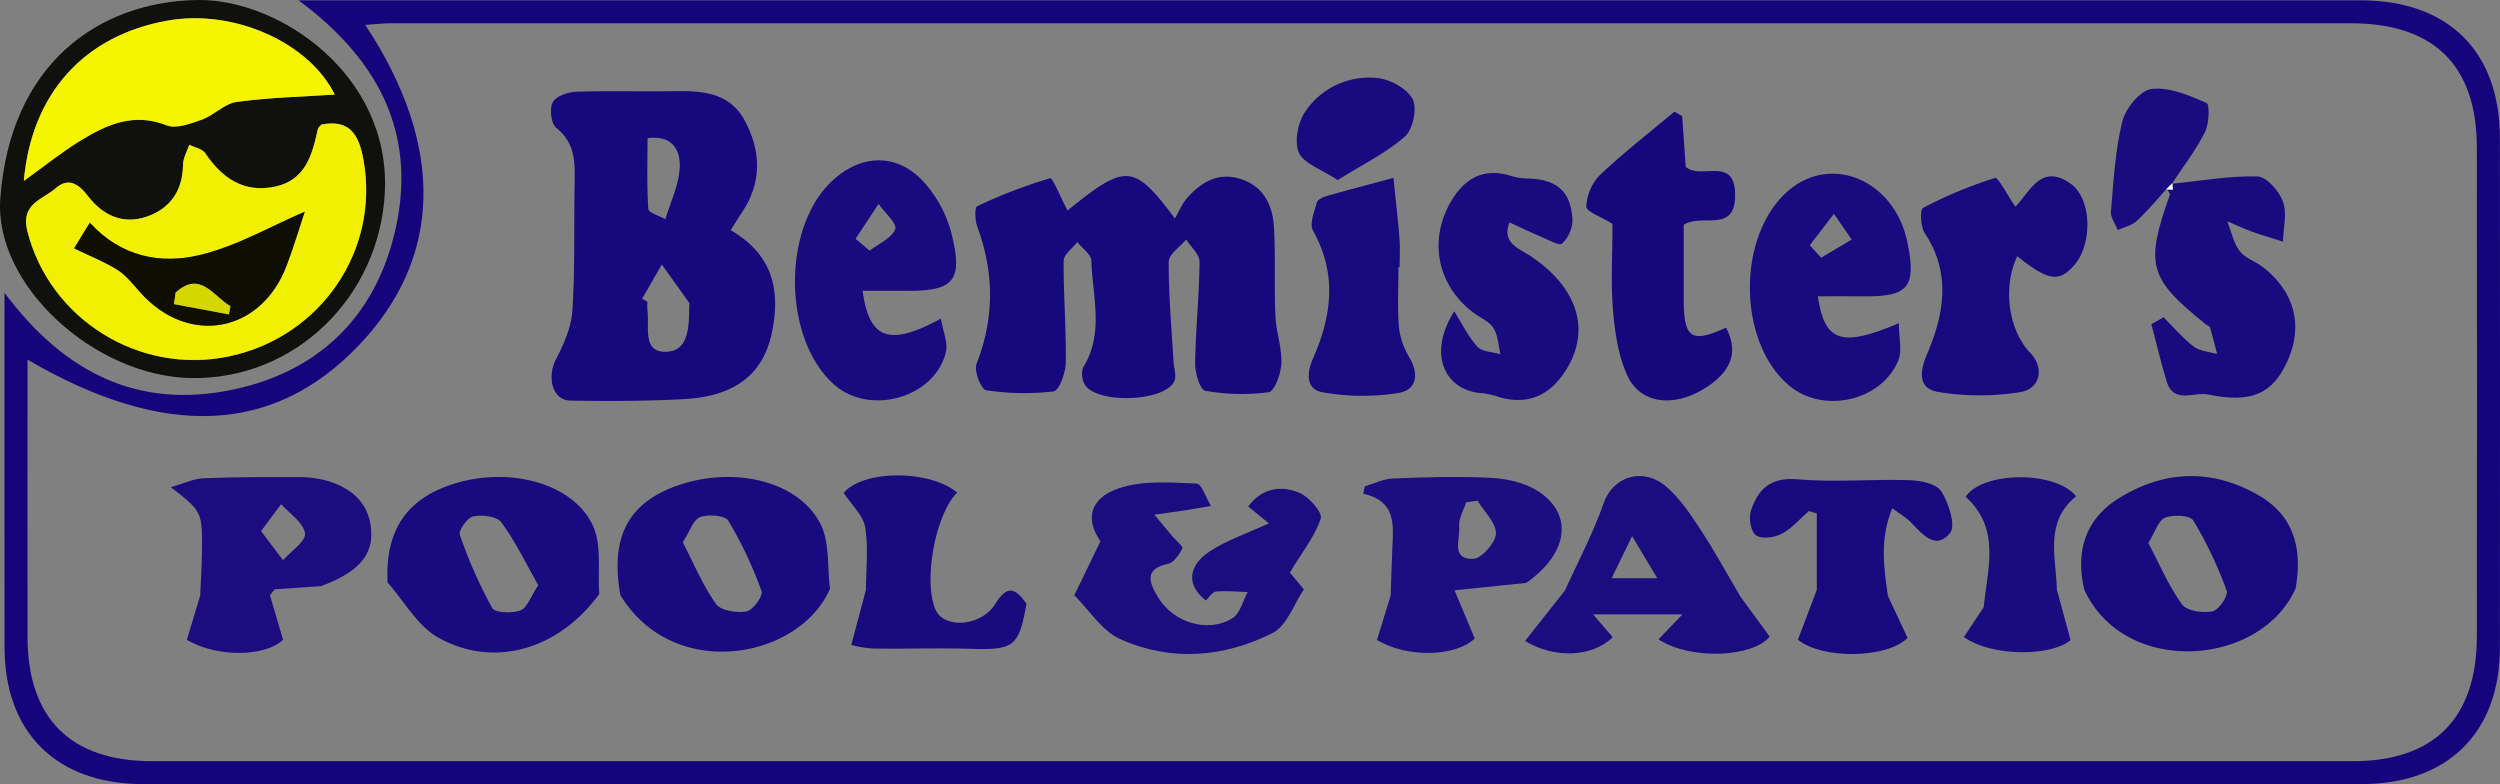 <?xml version="1.0" encoding="UTF-8"?>
<svg xmlns="http://www.w3.org/2000/svg" viewBox="0 0 890.65 279.35">
  <rect x="0" y="0" width="890.65" height="279.35" fill="#808080" stroke="none"/>
  <defs>
    <style>.cls-1{fill:#16047d;}.cls-2{fill:#10100c;}.cls-3{fill:#f0f000;}.cls-4{fill:#f5f500;}.cls-5{fill:#18087e;}.cls-6{fill:#1b0d80;}.cls-7{fill:#190a7f;}.cls-8{fill:#190b7f;}.cls-9{fill:#19097e;}.cls-10{fill:#18097e;}.cls-11{fill:#1a0a7f;}.cls-12{fill:#17077d;}.cls-13{fill:#1b0c80;}.cls-14{fill:#1c0c80;}.cls-15{fill:#1c0d80;}.cls-16{fill:#19097f;}.cls-17{fill:#190a7e;}.cls-18{fill:#1a0b7f;}.cls-19{fill:#f1eff5;}.cls-20{fill:#0e0e03;}.cls-21{fill:#fafafc;}.cls-22{fill:#d6d600;}</style>
  </defs>
  <g id="Layer_2" data-name="Layer 2">
    <g id="Layer_1-2" data-name="Layer 1">
      <path class="cls-1" d="M1.6,104.29c21.56,28.89,47.94,41.59,81.53,34.48,30-6.35,49.84-25.35,57.23-54.84,8.6-34.32-4.05-61.7-34-83.82H840.89c31.36,0,49.72,18.16,49.73,49.19q.06,90.66,0,181.34c0,30.34-18.55,48.68-49.21,48.69q-395.23,0-790.48,0c-30.73,0-49.27-18.29-49.31-48.58C1.56,189.37,1.6,148,1.6,104.29Zm8.21,23.84c0,33.74-.06,66.33,0,98.92.07,28.84,15.32,44.11,44.24,44.12q392.13,0,784.27,0c28.85,0,44-15.33,44.08-44.27q.11-87.1,0-174.2c0-29.4-15.22-44.41-45-44.41q-349.12,0-698.27,0c-2.83,0-5.66.36-9,.59,28.54,43.16,27.5,83-2.36,114.2C97.51,154.73,58.64,156.63,9.81,128.13Z"></path>
      <path class="cls-2" d="M68.1,134.69C33.71,134.12-2,101.65.09,71,3.45,22.83,35.09.57,70.33,0c29-.47,68.88,26.52,66.77,68.55C135.24,105.59,105.32,135.3,68.1,134.69Zm46.41-90.31c-.47.58-1.15,1-1.28,1.63-2,9.17-4.41,18.24-15.36,20.49-11.13,2.29-18.81-3.07-24.8-12-1-1.54-3.73-2-5.65-2.91-.78,2.36-2.17,4.71-2.21,7.08C65.07,68,60.73,74.33,52.1,77.24S36.38,76.49,31.43,70c-3.61-4.77-7.24-6.74-11.6-2.89-4.53,4-12.56,5.43-10.1,15.2,7.89,31.37,39.87,51.52,72.08,44.63,32.61-7,53.43-37.74,47.71-69.78C127.93,48.18,124.81,42.43,114.51,44.38Zm4.75-10.69c-9.1-18.44-35.85-30.63-59.8-26.31-29.37,5.29-48.21,25.81-51,57.08C15.83,59.18,22,54.17,28.7,50.07c9.38-5.74,19-10.06,30.73-5.4C62.83,46,68,44,72,42.59c4.33-1.58,8-5.71,12.34-6.28C96,34.73,107.91,34.45,119.26,33.69Z"></path>
      <path class="cls-3" d="M114.51,44.38c10.3-2,13.42,3.8,15,12.74,5.72,32-15.1,62.8-47.71,69.78C49.6,133.79,17.62,113.64,9.73,82.27c-2.46-9.77,5.57-11.21,10.1-15.2,4.36-3.85,8-1.88,11.6,2.89,5,6.53,12.17,10.15,20.67,7.28S65.07,68,65.21,58.7c0-2.37,1.43-4.72,2.21-7.08,1.92.94,4.62,1.37,5.65,2.91,6,8.9,13.67,14.26,24.8,12,10.95-2.25,13.36-11.32,15.36-20.49C113.36,45.43,114,45,114.51,44.38Zm-6,31.05c-11.8,5-24.08,12.23-37.33,15.42C57.36,94.19,43.18,91.61,32,79.34l-5.6,9.15c6.06,3,11,4.86,15.46,7.69,3.06,2,5.47,5,7.93,7.82,17.09,19.45,43.31,14.74,52.37-9.54C104.72,87.65,106.82,80.66,108.56,75.43Z"></path>
      <path class="cls-4" d="M119.26,33.69c-11.35.76-23.24,1-34.95,2.62C80,36.88,76.3,41,72,42.59,68,44,62.83,46,59.43,44.67,47.7,40,38.08,44.33,28.7,50.07,22,54.17,15.83,59.18,8.5,64.46c2.75-31.27,21.59-51.79,51-57.08C83.41,3.06,110.16,15.25,119.26,33.69Z"></path>
      <path class="cls-5" d="M380.33,75c20.71-16.81,23.56-16.8,38.25,2.83,1.57-2.71,2.58-5.33,4.34-7.29,5-5.64,11.11-9.3,19-6.8,8.31,2.62,11.52,9.43,11.95,17.3.57,10.49.05,21,.51,31.53.24,5.64,2.33,11.25,2.13,16.82-.13,3.66-2.44,10-4.5,10.33a73.09,73.09,0,0,1-22.67-.52c-1.76-.3-3.61-6.33-3.56-9.7.18-12.1,1.46-24.17,1.57-36.27,0-2.62-3.1-5.27-4.77-7.91-2.18,2.64-6.19,5.27-6.21,7.91-.06,11.75,1,23.49,1.68,35.24.15,2.55,1.23,5.59.21,7.55-3.69,7.12-27.27,7.91-31.72,1.12-1.07-1.64-1.44-4.93-.51-6.49,7.38-12.18,3.14-25.16,2.77-37.79-.06-2.25-3.24-4.4-5-6.6-1.7,2.2-4.84,4.39-4.86,6.61-.1,12.13.93,24.27.75,36.4-.05,3.57-2.41,9.92-4.34,10.17a89.6,89.6,0,0,1-24.09-.43c-1.65-.23-4.35-6.87-3.38-9.33,6.43-16.4,6.33-32.5.3-48.88-.83-2.25-1-6.88-.07-7.32a179.43,179.43,0,0,1,26.05-10C375,63.29,378,70.67,380.33,75Z"></path>
      <path class="cls-5" d="M260.31,82c15.25,8.83,17.76,21.68,14.69,36.51-3.47,16.74-15.62,22.78-31.05,23.66-13.55.77-27.17.76-40.75.55-6.39-.1-8.46-8.33-5.09-14.79,2.8-5.37,5.44-11.43,5.82-17.34.95-14.86.51-29.82.78-44.73.14-7.52.46-14.7-6.5-20.29-1.87-1.49-2.5-6.75-1.32-9.1,1.08-2.15,5.35-3.67,8.27-3.77,11.91-.41,23.84,0,35.75-.23,10-.15,19.37.8,24.59,10.81,5.57,10.67,5.93,21.39-.82,31.85C263.42,77.05,262.19,79,260.31,82Zm-31.54,24.44,1.88,1.06a21.58,21.58,0,0,0,0,3c.82,5.83-2.08,15.38,7.06,14.81,7.91-.5,7.74-9.61,7.84-16.41,0-.33.11-.76,0-1-3.24-4.57-6.52-9.12-9.78-13.67Zm1.92-57.19c0,8.48-.28,16.87.28,25.2.1,1.35,4,2.43,6.08,3.64,1.82-6.15,4.83-12.24,5.11-18.46C242.41,54.15,240.1,48,230.69,49.23Z"></path>
      <path class="cls-6" d="M382.73,212.07l9.32-19.25c-5.23-7.42-4.29-15.22,6.67-18.9,8.46-2.84,18.36-2,27.58-1.65,1.8.06,3.41,5.2,5.11,8-2.92.5-5.84,1-8.76,1.47-3.8.58-7.6,1.09-11.4,1.62q3.27,3.93,6.56,7.85c1.2,1.43,3.75,3.49,3.43,4.13-1.11,2.18-3,5.08-5,5.51-8.89,1.88-6.75,6.74-3.74,11.85,5.4,9.13,17.95,13,26.62,7.51,2.68-1.7,3.64-6.1,5.39-9.27-3.77-.12-7.57-.54-11.29-.2-1.32.12-2.46,2.11-3.63,3.2-6.81-5.33-6.64-12.14,1.37-17.5,6-4,13.24-6.34,21.1-10l-7.39-6c5-6.71,11.8-7.58,18.32-4.84,3.4,1.43,8.24,7,7.54,9.15-2.14,6.41-6.65,12-11,19.23l5,6c-3.63,5.31-6.07,13-11.11,15.5-17.38,8.81-36.27,10.31-54.3,2.22C392.62,224.84,388.14,217.43,382.73,212.07Z"></path>
      <path class="cls-7" d="M307.32,103.61c2.33,17.17,9.37,20,27.88,9.9.74,4.54,2.63,8.66,1.76,12.08-4.17,16.32-27.32,22.65-39.95,11.28-18.15-16.34-18.44-55.76-.53-72.44,10.32-9.61,23.1-10,32.63.4A44,44,0,0,1,339,83.28c4.18,16.93.83,20.47-16.51,20.33C317.48,103.57,312.46,103.61,307.32,103.61ZM304.8,85.07l5,4.23c3.22-2.49,7.87-4.42,9.14-7.66.76-1.93-3.78-5.92-5.94-9Z"></path>
      <path class="cls-8" d="M647.62,105.57c2.44,16.17,8.22,18.34,28.87,9.58,0,5.16,1.26,9.82-.22,13.34-6.15,14.58-26.89,19-38.94,8.83-18.56-15.68-18.57-53.95,0-69.58,15.47-13,37.66-3.31,42.18,18.47,3.32,16,.45,19.55-15.62,19.37C658.48,105.51,653.11,105.57,647.62,105.57Zm-2.87-18.18q2,2.2,4.07,4.42l10.85-6.48-6.31-9.15Z"></path>
      <path class="cls-7" d="M138.07,207.5c-.91-18.88,7.08-30.36,24.72-35.47,19.53-5.67,41.61.37,48.45,15.28,3.21,7,1.65,16.14,2.25,24.31C199.11,231.4,175.84,238.38,155.9,227,148.62,222.81,143.94,214.13,138.07,207.5Zm53.71,1c-4.37-7.68-8.13-15.52-13.18-22.43-1.56-2.13-6.84-2.73-10-2.1-2.06.41-5.33,5-4.78,6.57a166.11,166.11,0,0,0,11.53,26.06c1,1.75,7.12,2,10.09.85C187.84,216.5,189.08,212.5,191.78,208.47Z"></path>
      <path class="cls-7" d="M221,212c-3.56-20.11,2.47-32.26,19.1-38.56,20.27-7.66,43.93-2.56,52.1,13,3.46,6.57,2.47,15.46,3.5,23.29C284.82,234.82,240,243.21,221,212Zm22.24-18.82c3.9,7.51,7.1,15.31,11.86,22,1.69,2.39,7.38,3.28,10.84,2.65,2.29-.42,6-5.55,5.38-7.23a144.28,144.28,0,0,0-11.86-25.1c-1.15-1.89-7.07-2.34-10-1.29C247.06,185.08,245.85,189.19,243.25,193.19Z"></path>
      <path class="cls-9" d="M718,73.63c5.21-5.2,9.11-15.73,19.74-8.15,7.43,5.29,7.85,21.2,1.34,28.86-5.42,6.37-9.44,5.76-20.4-3.08-5.27,10.94-3.2,26.37,4.63,34.47,5.08,5.27,3.69,12.89-3.78,14a91.07,91.07,0,0,1-29.15-.11c-7-1.24-6.62-7-3.75-13.71,6-14.07,8.53-28.62-.92-42.85-1.52-2.29-1.74-8.43-.58-9a151.81,151.81,0,0,1,25.6-10.65C711.87,63.06,715.11,69.48,718,73.63Z"></path>
      <path class="cls-10" d="M742.56,210.08c-3.25-13.68.39-25.21,12.44-32.66,16-9.87,32.86-10.53,49.4-1.12,13.07,7.43,15.88,19.45,13.43,33.32C805.43,237.61,756.82,241.2,742.56,210.08Zm22.8-16.63c3.94,7.45,7.2,15.21,12,21.86,1.71,2.36,7.41,3.17,10.86,2.49,2.21-.43,5.71-5.63,5.06-7.38a144.56,144.56,0,0,0-11.9-25c-1.12-1.83-7.1-2.14-10-1C769,185.29,767.89,189.39,765.36,193.45Z"></path>
      <path class="cls-7" d="M518.1,110.91c2.69,4.26,4.91,8.94,8.25,12.61,1.68,1.84,5.41,1.84,8.21,2.68-.77-3.16-.85-6.75-2.51-9.34-1.54-2.4-4.79-3.7-7.23-5.55-12.54-9.5-15.92-25.29-8.19-39,4.63-8.21,11.22-12.64,21.16-9.8a23.25,23.25,0,0,0,6,1.08c10.59.09,15.89,4.4,16.42,14.68a12,12,0,0,1-3.7,8.5c-1,.91-5.12-1.44-7.73-2.54-3.72-1.56-7.35-3.33-11-5-2.95,7.49,3.58,9.33,7.72,12.13,16.59,11.21,21.36,26.29,12.35,40.54-5.5,8.71-13.14,12.53-23.51,9.65a28.16,28.16,0,0,0-5.93-1.44C515.07,139.47,508.22,126.57,518.1,110.91Z"></path>
      <path class="cls-11" d="M773.77,65.46c10.16-1,20.34-2.86,30.47-2.6,3.23.09,7.75,5.22,9.1,9,1.51,4.2.1,9.43,0,14.22-3.67-1.17-7.38-2.22-11-3.53-3-1.08-5.89-2.46-8.83-3.71,1.4,3.57,2.15,7.62,4.38,10.58,1.91,2.55,5.63,3.68,8.31,5.75,11.26,8.68,14.43,20.9,8.79,33.36-5.37,11.85-12.88,15.22-28.4,12-5-1-12.25,3.58-14.76-4.79-2-6.69-3.6-13.5-5.38-20.25l4.35-2.46c3.55,3.54,6.82,7.45,10.77,10.46,2.17,1.66,5.5,1.8,8.3,2.63-.82-3.15-1.58-6.31-2.51-9.43-.16-.51-1.06-.79-1.59-1.21-20.28-16.29-21.6-21.13-12.76-46,.2-.55-.67-1.48-1-2.24l-.22.23,2.35.14-.12-2.34Z"></path>
      <path class="cls-12" d="M574.24,79.61c-3.83-2.39-9.16-4.26-9.1-6a17.42,17.42,0,0,1,4.79-11.19c8.45-8,17.68-15.16,26.61-22.65l2.74,1.59c.43,6.12.86,12.24,1.27,18.05,5.28,4.88,17.54-4.14,17.6,10,.06,13.85-11.52,6.49-18.31,10.65,0,8.36,0,17.4,0,26.44,0,14.09,2.7,15.89,15.08,10.24,4.62,8.81,1.89,16-8.38,22.08-10.55,6.27-22.06,4.93-26.63-4.72-3.35-7.07-4.57-15.45-5.24-23.38-.86-10.09-.2-20.3-.21-30.46A1.44,1.44,0,0,0,574.24,79.61Z"></path>
      <path class="cls-13" d="M557.57,210.31c4.66-10.36,10.07-20.45,13.78-31.14,3.16-9.14,13.65-13,22.1-5.94,5.07,4.25,8.89,10.17,12.59,15.78,5,7.62,9.35,15.66,14,23.53l10.42,14.24c-5.93,7.4-28.09,8.51-39.6,1l8.51-8.89H567.56l7,8.12c-7.43,7.19-20.78,7.7-31.24,1.33Q550.48,219.33,557.57,210.31ZM581.46,191,574.15,206h16.27Z"></path>
      <path class="cls-14" d="M71.34,212.08c.21-5.39.58-10.78.61-16.18.09-13.65,0-13.65-11.09-22.36,4.85-1.37,8.19-3,11.6-3.14,11.19-.45,22.4-.45,33.61-.41a37.52,37.52,0,0,1,10.09,1.19c8.81,2.52,15.2,7.66,16.05,17.44.81,9.26-4.77,15.4-17.89,20.2l-16.43,1.12-1.72,2.13c1.45,4.93,2.91,9.85,4.68,15.86-6.36,6-23.33,6.45-34.27,0ZM93,189.22l7.85,10.37c2.81-3.22,8.19-6.8,7.81-9.58-.53-3.79-5.46-7-8.5-10.42Z"></path>
      <path class="cls-15" d="M495.46,212.07c.19-5.73.3-11.46.59-17.18.41-8.17,1.17-16.42-10.35-19l.49-2.61c3.37-1,6.71-2.69,10.11-2.82,11.54-.45,23.12-.81,34.63-.24,5.55.28,11.7,1.55,16.37,4.37,13.47,8.14,11.66,22.49-3.61,33.08l-25.51,2.62c2.63,6.27,4.84,11.52,7.22,17.18-6.88,6.54-24,7-34.83.55C492.27,222.44,493.86,217.26,495.46,212.07Zm30.93-33.69-4.07.56c-.9,2.9-2.75,5.9-2.47,8.69.41,4.28-3.13,11.73,5,11.46,3-.1,8-5.81,8.1-9C533,186.21,528.77,182.28,526.39,178.38Z"></path>
      <path class="cls-9" d="M647.25,210.14V182.92l-2.84-.85c-3.18,2.77-6,6.17-9.65,8.09-2.57,1.36-7.12,2-9.11.59s-2.72-6.11-1.89-8.7c2.46-7.65,6.91-12.14,16.59-11.29,13.18,1.15,26.56-.12,39.84.3,4,.12,9.68,1.26,11.39,3.95,2.67,4.2,5.28,12.27,3.16,14.89-5.13,6.32-9.91.37-14-3.85-1.56-1.61-3.6-2.77-6.6-5-4.53,11-3,21.15-1.55,31.27l7,14.92c-7.23,7.39-30.37,7.75-39.06.67C643,221.42,645.11,215.78,647.25,210.14Z"></path>
      <path class="cls-16" d="M498.22,95.14c0,7.11-.41,14.26.16,21.33a26.21,26.21,0,0,0,3.67,10.77c3.57,6,2.73,11.68-3.82,12.76a81.24,81.24,0,0,1-27-.23c-6.1-1.1-5.79-6.8-3.32-12.4,6.58-15,8.43-30-.15-45.2-1.33-2.36.49-6.65,1.32-9.93.25-1,2-1.95,3.22-2.3,8-2.29,16.08-4.4,24.12-6.57.74,7.2,1.58,14.39,2.16,21.6.28,3.37.05,6.78.05,10.17Z"></path>
      <path class="cls-17" d="M308.51,210.06c0-7.43.92-15-.3-22.24-.72-4.25-4.81-7.93-7.62-12.21,6.52-8,30-8.58,40.42-.14-7.81,7.76-12.21,31.81-7.65,41.84,3.07,6.76,16.2,5.95,21.28-2.25,4.5-7.23,7.38-5.07,11.05,0-2.69,15.37-4.47,16.57-20.11,16.09-11.51-.36-23,.09-34.55-.11a38.84,38.84,0,0,1-7.75-1.27C305.26,222.31,306.89,216.19,308.51,210.06Z"></path>
      <path class="cls-18" d="M706.73,216.28c1.29-13.61,6.2-27.82-6.44-39.3,5.94-9.09,32-9.4,39.34-.18-11.35,9.2-7.14,21.62-6.85,33.24,1.52,5.64,3.05,11.27,4.88,18-6.81,5.87-28.22,6-38-1.09Z"></path>
      <path class="cls-18" d="M771.93,67.23c-3.55,3.88-6.91,8-10.75,11.54-1.73,1.6-4.45,2.15-6.72,3.17-.85-2.2-2.6-4.47-2.42-6.58.94-10.76,1.48-21.7,4.06-32.1,1.15-4.64,6.4-11.09,10.42-11.57,6.32-.76,13.4,2.3,19.59,5,1.21.52.91,7.45-.61,10.46-3.24,6.43-7.74,12.22-11.73,18.28l.17-.2-2.23,2.2Z"></path>
      <path class="cls-7" d="M476.56,64.16c-6-4-12.16-5.93-13.83-9.81S462.37,43.6,465,39.78a27.42,27.42,0,0,1,25.47-12c4.61.37,10.77,3.69,12.77,7.48,1.73,3.26.14,10.86-2.77,13.42C493.66,54.62,485.21,58.73,476.56,64.16Z"></path>
      <path class="cls-19" d="M96.17,212.07l1.72-2.13Z"></path>
      <path class="cls-20" d="M108.56,75.43c-1.74,5.23-3.84,12.22-6.38,19-9.06,24.28-35.28,29-52.37,9.54-2.46-2.79-4.87-5.86-7.93-7.82-4.41-2.83-9.4-4.74-15.46-7.69L32,79.34C43.18,91.61,57.36,94.19,71.23,90.85,84.48,87.66,96.76,80.47,108.56,75.43Zm-46,28.82L62,108.34,81.53,112l.57-2.89C76,105.65,71.41,96.19,62.56,104.25Z"></path>
      <path class="cls-21" d="M771.71,67.46l2.23-2.2.12,2.34Z"></path>
      <path class="cls-22" d="M62.56,104.25c8.85-8.06,13.47,1.4,19.54,4.86L81.53,112,62,108.34Z"></path>
    </g>
  </g>
</svg>
